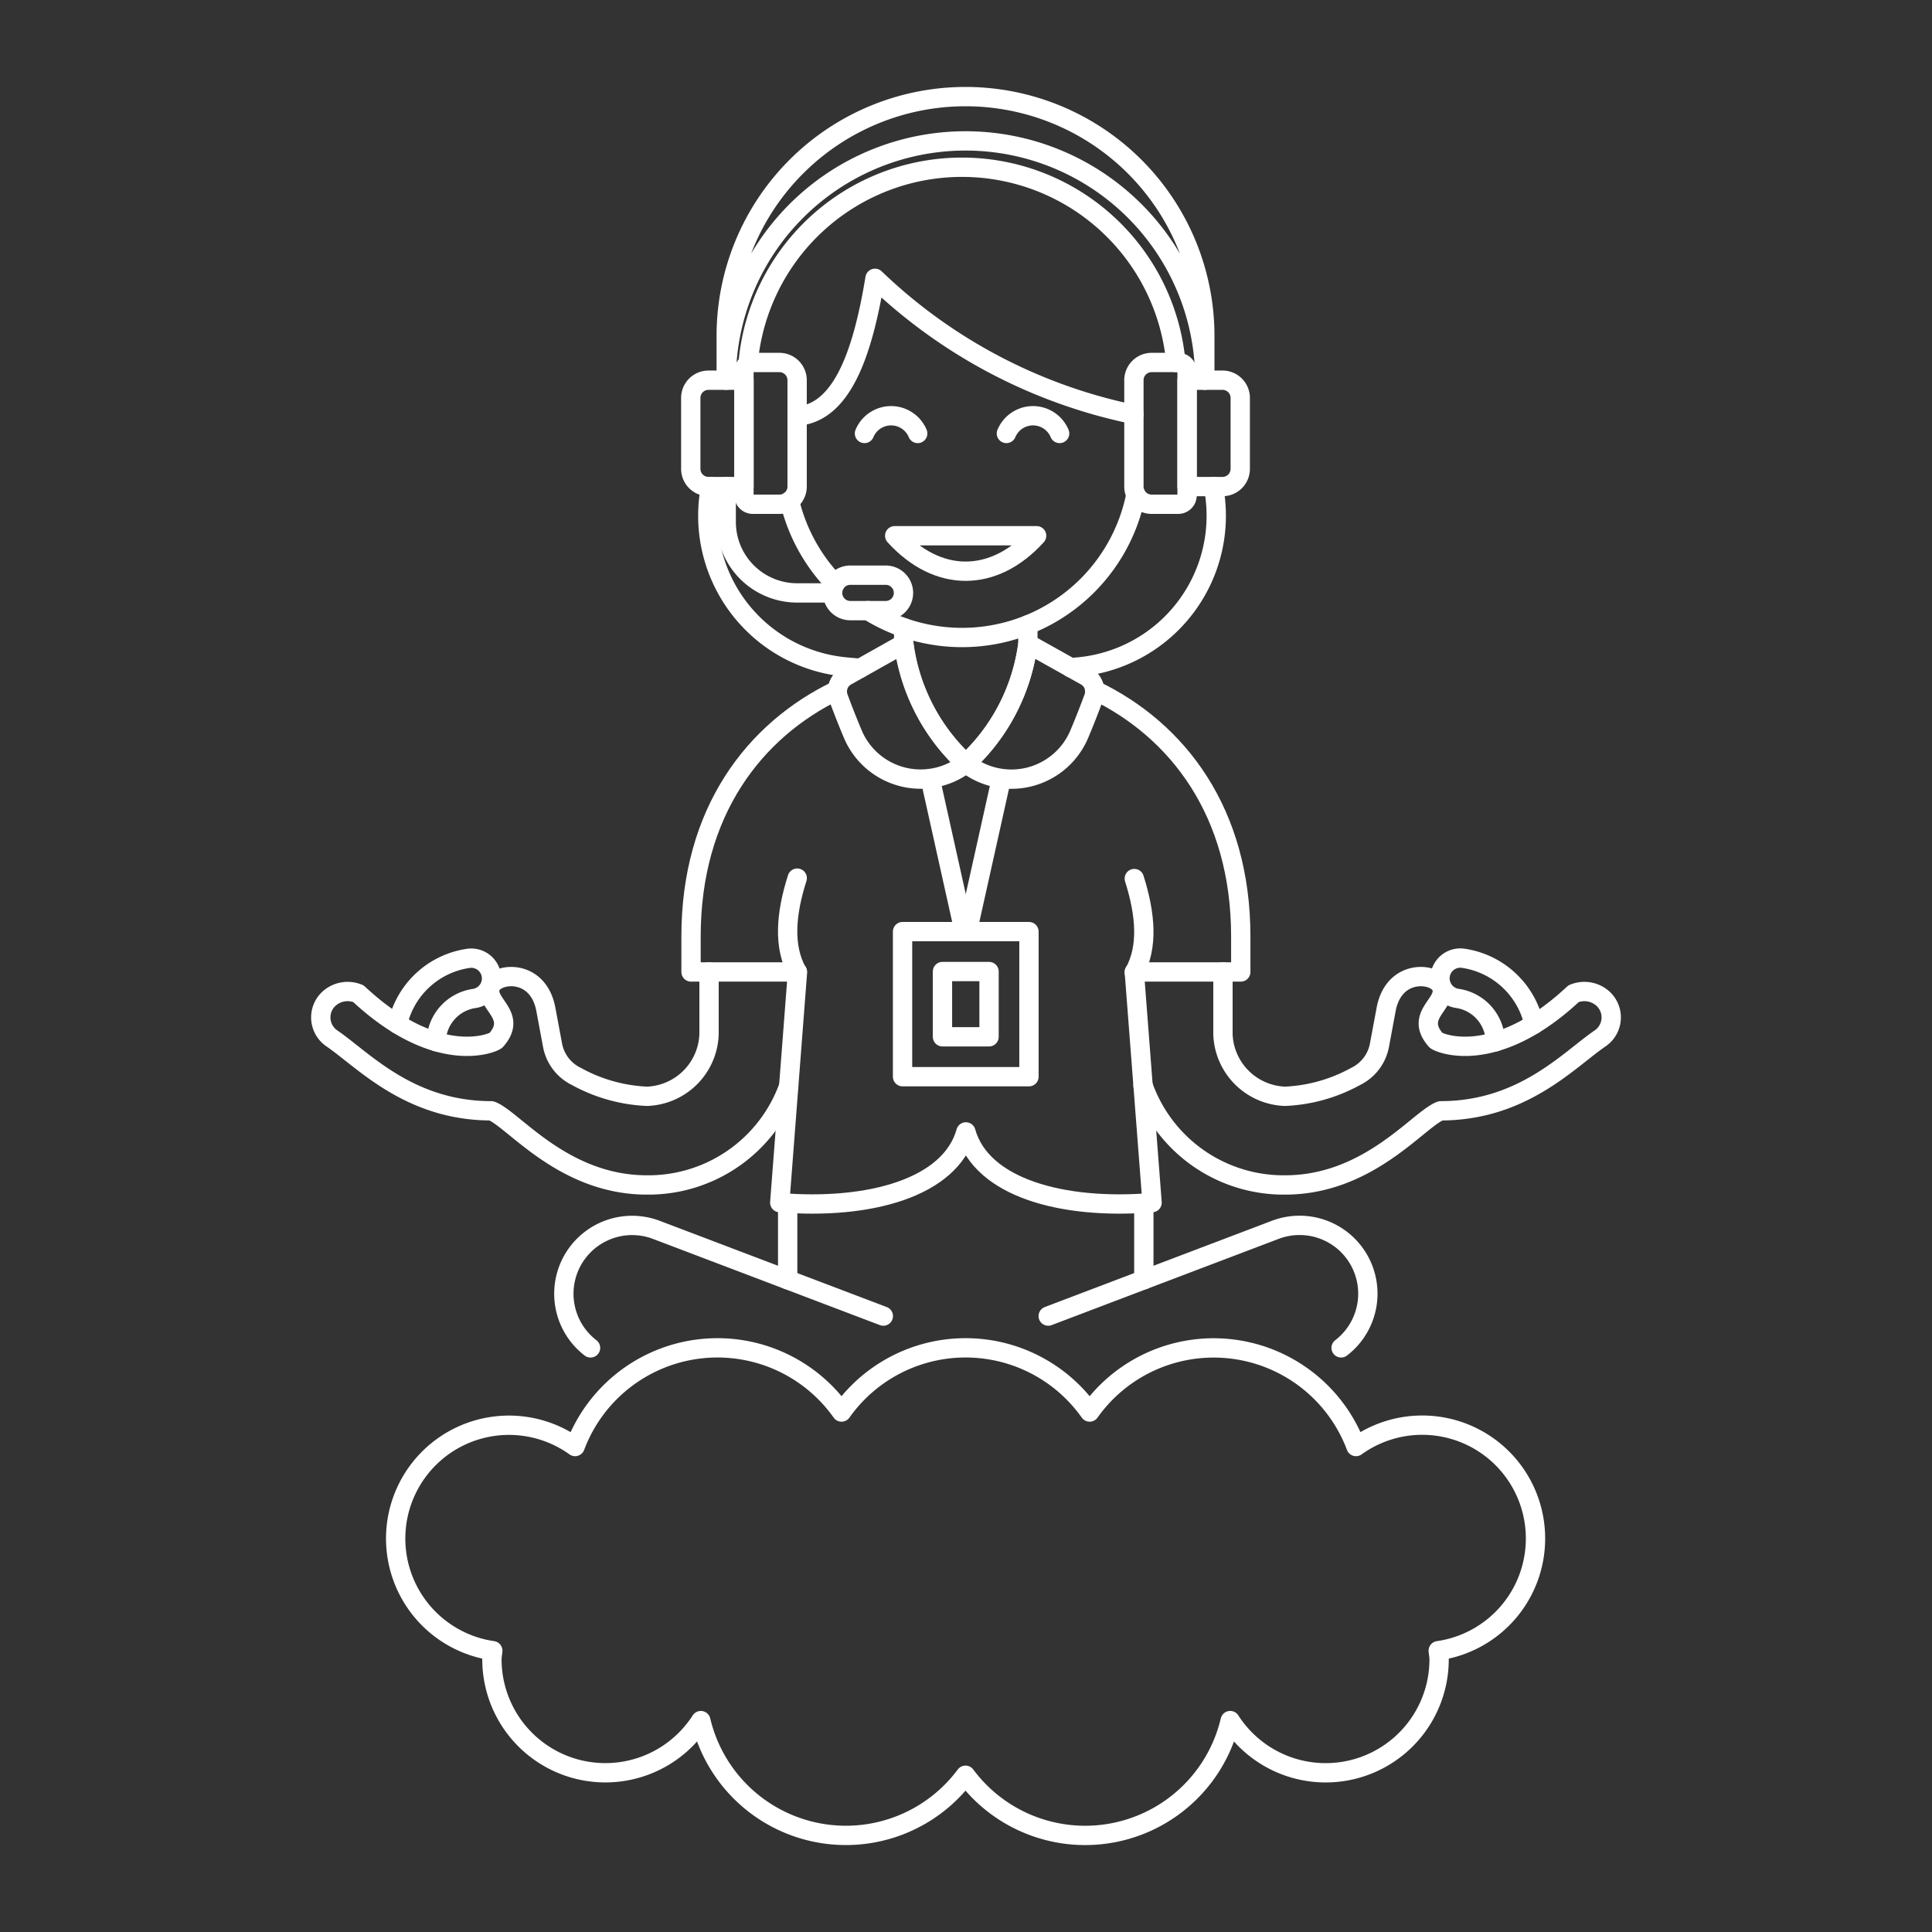 <svg viewBox="0 0 500 500" height="500" width="500" xmlns="http://www.w3.org/2000/svg"><rect x="0" y="0" width="500" height="500" fill="#333333" stroke="none"/><g transform="matrix(5,0,0,5,0,0)"><path d="M36.783,25.184a7.859,7.859,0,0,0,6.922,9.331c.271.027.542.051.813.075" fill="none" stroke="#ffffff" stroke-linecap="round" stroke-linejoin="round"></path><path d="M60.862,18.762a11.114,11.114,0,0,0-22.143.076" fill="none" stroke="#ffffff" stroke-linecap="round" stroke-linejoin="round"></path><path d="M55.418,34.559l.467-.044a7.858,7.858,0,0,0,6.921-9.331" fill="none" stroke="#ffffff" stroke-linecap="round" stroke-linejoin="round"></path><path d="M59.205 62.278L59.205 66.24" fill="none" stroke="#ffffff" stroke-linecap="round" stroke-linejoin="round"></path><path d="M40.77 66.24L40.77 62.277" fill="none" stroke="#ffffff" stroke-linecap="round" stroke-linejoin="round"></path><path d="M54.256,68.12,66.01,63.655a3.535,3.535,0,0,1,3.406,6.11" fill="none" stroke="#ffffff" stroke-linecap="round" stroke-linejoin="round"></path><path d="M45.72,68.12,33.966,63.655a3.535,3.535,0,0,0-3.4,6.111" fill="none" stroke="#ffffff" stroke-linecap="round" stroke-linejoin="round"></path><path d="M79.4,53.018A4.4,4.4,0,0,0,75.733,49.6a1.049,1.049,0,0,0-.3,2.077A2.3,2.3,0,0,1,77.4,53.922" fill="none" stroke="#ffffff" stroke-linecap="round" stroke-linejoin="round"></path><path d="M43.338,35.723c-4.312,2.07-7.57,6.316-7.57,12.749v1.837h5.51L40.36,62.248c4.633.382,8.826-.77,9.635-3.661h0v0h0c.809,2.891,5,4.043,9.636,3.661l-.919-11.939h5.51V48.472c0-6.432-3.257-10.677-7.567-12.748" fill="none" stroke="#ffffff" stroke-linecap="round" stroke-linejoin="round"></path><path d="M41.264,50.309c-.72-1.3-.6-2.979,0-4.858" fill="none" stroke="#ffffff" stroke-linecap="round" stroke-linejoin="round"></path><path d="M58.711,50.332c.719-1.3.594-2.978,0-4.858" fill="none" stroke="#ffffff" stroke-linecap="round" stroke-linejoin="round"></path><path d="M46.774,32.487v.832h0a10.2,10.2,0,0,0,3.214,6.2,10.2,10.2,0,0,0,3.214-6.2v-.977" fill="none" stroke="#ffffff" stroke-linecap="round" stroke-linejoin="round"></path><path d="M50,39.518l-.07.052a3.81,3.81,0,0,1-5.795-1.588c-.308-.731-.564-1.4-.739-1.877a.914.914,0,0,1,.413-1.114l2.976-1.672A10.2,10.2,0,0,0,50,39.518Z" fill="none" stroke="#ffffff" stroke-linecap="round" stroke-linejoin="round"></path><path d="M50,39.518l.07.052a3.81,3.81,0,0,0,5.8-1.588c.308-.731.564-1.4.74-1.877a.916.916,0,0,0-.414-1.114L53.21,33.319A10.2,10.2,0,0,1,50,39.518Z" fill="none" stroke="#ffffff" stroke-linecap="round" stroke-linejoin="round"></path><path d="M59.165,56.185a7.712,7.712,0,0,0,7.351,5.148c4.361,0,6.937-3.442,8.054-3.838,4.253,0,6.633-2.643,8.251-3.747a1.315,1.315,0,0,0,.021-2.16,1.441,1.441,0,0,0-1.393-.155c-4.118,3.849-7.017,2.531-7.123,2.411-1.161-1.318.627-1.894.285-2.773-.285-.731-2.465-.979-2.866,1.181L71.4,54.1a2.256,2.256,0,0,1-1.237,1.618,8.307,8.307,0,0,1-3.65,1.026A3.329,3.329,0,0,1,63.3,53.527V50.309" fill="none" stroke="#ffffff" stroke-linecap="round" stroke-linejoin="round"></path><path d="M20.579,53.005a4.4,4.4,0,0,1,3.664-3.4,1.049,1.049,0,0,1,.3,2.077,2.3,2.3,0,0,0-1.968,2.234" fill="none" stroke="#ffffff" stroke-linecap="round" stroke-linejoin="round"></path><path d="M40.823,56.219a7.712,7.712,0,0,1-7.339,5.114c-4.361,0-6.937-3.442-8.054-3.838-4.253,0-6.633-2.643-8.251-3.747a1.315,1.315,0,0,1-.021-2.16,1.441,1.441,0,0,1,1.393-.155c4.118,3.849,7.017,2.531,7.123,2.411,1.161-1.318-.627-1.894-.285-2.773.285-.731,2.465-.979,2.866,1.181L28.6,54.1a2.256,2.256,0,0,0,1.237,1.618,8.307,8.307,0,0,0,3.65,1.026A3.329,3.329,0,0,0,36.7,53.527V50.309" fill="none" stroke="#ffffff" stroke-linecap="round" stroke-linejoin="round"></path><path d="M46.716 48.220 L53.259 48.220 L53.259 55.729 L46.716 55.729 Z" fill="none" stroke="#ffffff" stroke-linecap="round" stroke-linejoin="round"></path><path d="M48.782 50.287H51.193V53.664H48.782z" fill="none" stroke="#ffffff" stroke-linejoin="round"></path><path d="M51.824 40.329L50.068 48.22" fill="none" stroke="#ffffff" stroke-linecap="round" stroke-linejoin="round"></path><path d="M48.145 40.296L49.908 48.22" fill="none" stroke="#ffffff" stroke-linecap="round" stroke-linejoin="round"></path><path d="M40.869,25.935a9.19,9.19,0,0,0,2.354,4.285" fill="none" stroke="#ffffff" stroke-linecap="round" stroke-linejoin="round"></path><path d="M58.691,21.454a27.231,27.231,0,0,1-13.4-7.048c-.673,4.1-1.785,6.964-4.027,7.134" fill="none" stroke="#ffffff" stroke-linecap="round" stroke-linejoin="round"></path><path d="M44.938,31.606a9.173,9.173,0,0,0,13.855-6" fill="none" stroke="#ffffff" stroke-linecap="round" stroke-linejoin="round"></path><path d="M47.5,22.436a1.493,1.493,0,0,0-2.755,0" fill="none" stroke="#ffffff" stroke-linecap="round" stroke-linejoin="round"></path><path d="M54.846,22.436a1.493,1.493,0,0,0-2.755,0" fill="none" stroke="#ffffff" stroke-linecap="round" stroke-linejoin="round"></path><path d="M46.309,27.729c2.225,2.449,5.123,2.449,7.347,0Z" fill="none" stroke="#ffffff" stroke-linecap="round" stroke-linejoin="round"></path><path d="M40.342,26.1H38.966a.458.458,0,0,1-.459-.458V19.221a.458.458,0,0,1,.459-.459h1.376a.918.918,0,0,1,.917.917v5.505A.917.917,0,0,1,40.342,26.1Z" fill="none" stroke="#ffffff" stroke-linecap="round" stroke-linejoin="round"></path><path d="M36.672,25.184h1.835V19.679H36.672a.918.918,0,0,0-.918.918v3.669A.918.918,0,0,0,36.672,25.184Z" fill="none" stroke="#ffffff" stroke-linecap="round" stroke-linejoin="round"></path><path d="M59.608,26.1h1.376a.458.458,0,0,0,.459-.458V19.221a.458.458,0,0,0-.459-.459H59.608a.918.918,0,0,0-.917.917v5.505A.917.917,0,0,0,59.608,26.1Z" fill="none" stroke="#ffffff" stroke-linecap="round" stroke-linejoin="round"></path><path d="M64.195,24.266a.917.917,0,0,1-.917.918H61.443V19.679h1.835a.917.917,0,0,1,.917.918Z" fill="none" stroke="#ffffff" stroke-linecap="round" stroke-linejoin="round"></path><path d="M62.361,19.679a12.386,12.386,0,0,0-24.772,0V17.386a12.386,12.386,0,1,1,24.772,0Z" fill="none" stroke="#ffffff" stroke-linecap="round" stroke-linejoin="round"></path><path d="M45.846,31.606H44.012a.918.918,0,0,1-.918-.917h0a.918.918,0,0,1,.918-.918h1.834a.918.918,0,0,1,.918.918h0A.918.918,0,0,1,45.846,31.606Z" fill="none" stroke="#ffffff" stroke-linecap="round" stroke-linejoin="round"></path><path d="M43.094,30.689H41.259a3.67,3.67,0,0,1-3.67-3.67V25.184" fill="none" stroke="#ffffff" stroke-linecap="round" stroke-linejoin="round"></path><path d="M79.477,79.646a5.863,5.863,0,0,0-9.29-4.774A7.869,7.869,0,0,0,56.4,73.086a7.866,7.866,0,0,0-12.842,0,7.869,7.869,0,0,0-13.791,1.786A5.865,5.865,0,1,0,25.506,85.44c-.011.148-.044.289-.044.439a5.872,5.872,0,0,0,10.813,3.18,7.715,7.715,0,0,0,13.7,2.828,7.714,7.714,0,0,0,13.7-2.829,5.871,5.871,0,0,0,10.813-3.179c0-.15-.033-.291-.044-.439A5.862,5.862,0,0,0,79.477,79.646Z" fill="none" stroke="#ffffff" stroke-linecap="round" stroke-linejoin="round"></path></g></svg>